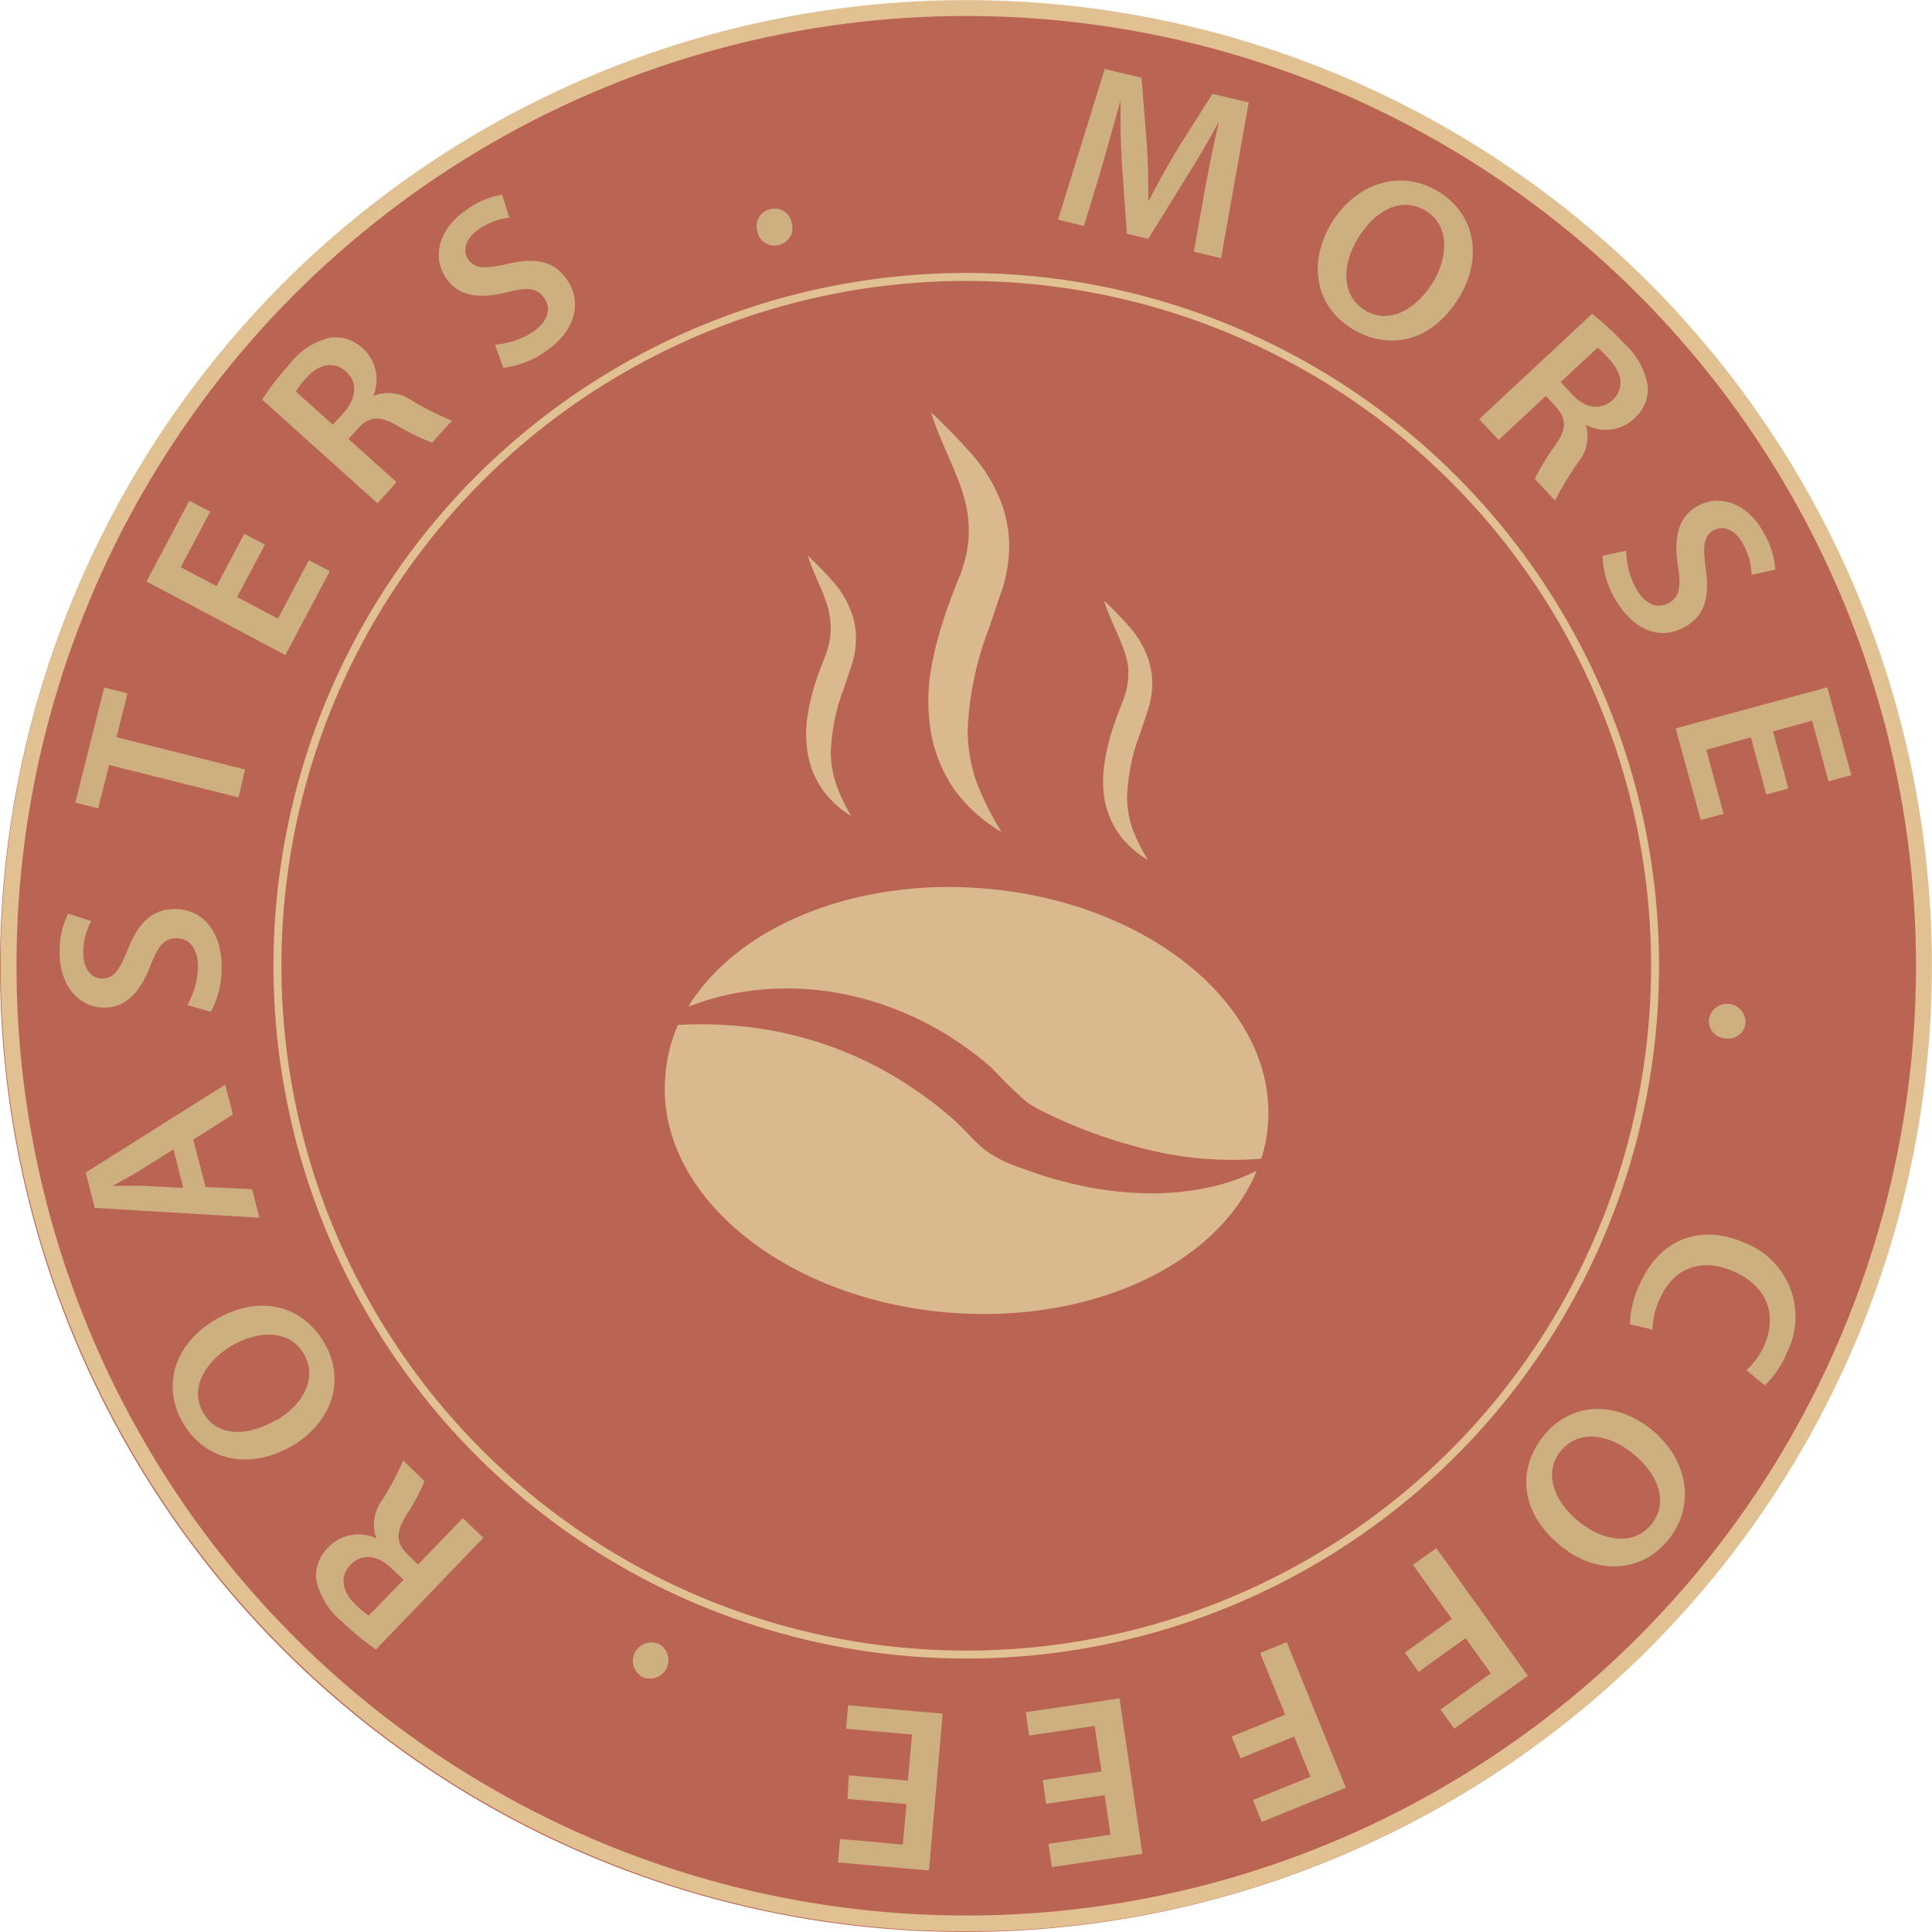 <?xml version="1.0" encoding="UTF-8"?> <svg xmlns="http://www.w3.org/2000/svg" viewBox="0 0 153.9 153.9"><g id="Layer_2" data-name="Layer 2"><g id="Layer_1-2" data-name="Layer 1"><circle cx="76.86" cy="77.04" r="76.86" style="fill:#ba6453"></circle><path d="M96.61,94.52a16.66,16.66,0,0,0,3.49-1.25c-3,7.35-13,12.21-24.49,11.29C62.35,103.49,52.2,95.06,53,85.73A12.49,12.49,0,0,1,54,81.64a33.84,33.84,0,0,1,5.35.14,29.9,29.9,0,0,1,7.1,1.68,29.19,29.19,0,0,1,6.33,3.27A30.22,30.22,0,0,1,76,89.22c.89.8,1.65,1.77,2.6,2.49a10.54,10.54,0,0,0,2.89,1.38c1,.37,2.07.74,3.15,1a27,27,0,0,0,6,.94A21.73,21.73,0,0,0,96.61,94.52Z" style="fill:#dab98e"></path><path d="M101,89.6a11.64,11.64,0,0,1-.53,2.7,28.38,28.38,0,0,1-9.39-.81,40.28,40.28,0,0,1-7.74-2.82,10.82,10.82,0,0,1-1.55-.88A37.94,37.94,0,0,1,79,85.07a25.84,25.84,0,0,0-3.43-2.55,25.17,25.17,0,0,0-7.87-3.23,23,23,0,0,0-8.38-.3,20.75,20.75,0,0,0-4.5,1.21c3.83-6.29,13.09-10.27,23.54-9.43C91.6,71.84,101.74,80.27,101,89.6Z" style="fill:#dab98e"></path><path d="M64.34,44.25c.7.67,1.36,1.33,2,2.06a7.61,7.61,0,0,1,1.54,2.63,6.25,6.25,0,0,1,.17,3.24,7.37,7.37,0,0,1-.2.78l-.23.68-.44,1.3a15.76,15.76,0,0,0-1,5.05,8,8,0,0,0,.43,2.49A13.59,13.59,0,0,0,67.81,65,7.67,7.67,0,0,1,65.59,63a7.11,7.11,0,0,1-1.22-2.83,9.17,9.17,0,0,1-.05-3.09A17.71,17.71,0,0,1,65,54.23c.16-.46.32-.91.49-1.35l.25-.63c.1-.22.12-.38.19-.57a5.53,5.53,0,0,0,.2-2.32C66,47.77,64.92,46.09,64.34,44.25Z" style="fill:#dab98e"></path><path d="M87.94,47.84a27.84,27.84,0,0,1,2,2.06,7.61,7.61,0,0,1,1.54,2.63,6.22,6.22,0,0,1,.17,3.23,6.79,6.79,0,0,1-.2.78l-.23.69-.44,1.3a15.7,15.7,0,0,0-1,5,8.16,8.16,0,0,0,.43,2.5,13.92,13.92,0,0,0,1.24,2.47,7.56,7.56,0,0,1-2.22-1.94A7.11,7.11,0,0,1,88,63.77a9.12,9.12,0,0,1,0-3.08,17.83,17.83,0,0,1,.71-2.88c.16-.45.32-.9.49-1.35l.25-.63a5.43,5.43,0,0,0,.19-.57,5.52,5.52,0,0,0,.2-2.32C89.58,51.35,88.52,49.68,87.94,47.84Z" style="fill:#dab98e"></path><path d="M74.16,32.84c1.14,1.08,2.2,2.14,3.24,3.33a12.56,12.56,0,0,1,2.5,4.26,10.09,10.09,0,0,1,.26,5.23,9.63,9.63,0,0,1-.32,1.26L79.47,48l-.71,2.11a25.19,25.19,0,0,0-1.68,8.16,12.66,12.66,0,0,0,.7,4,22.9,22.9,0,0,0,2,4,12.36,12.36,0,0,1-3.58-3.13,11.54,11.54,0,0,1-2-4.58,15.22,15.22,0,0,1-.08-5A29,29,0,0,1,75.28,49c.25-.74.52-1.46.79-2.18l.41-1c.15-.35.19-.61.3-.92a8.82,8.82,0,0,0,.32-3.75C76.82,38.52,75.1,35.82,74.16,32.84Z" style="fill:#dab98e"></path><path d="M96,15c.3-1.59.66-3.51,1.08-5.17h-.06c-.75,1.41-1.65,2.93-2.55,4.34l-3,4.85-1.71-.41-.39-5.58c-.1-1.67-.14-3.44-.1-5.05h0c-.44,1.6-1,3.51-1.45,5.15L86.35,18l-2.07-.5L88,5.5l2.93.69.42,5.28c.1,1.53.14,3.06.12,4.49h.06c.63-1.24,1.41-2.64,2.21-4l2.84-4.48,2.89.68L97.27,20.57l-2.17-.52Z" style="fill:#ceb080"></path><path d="M116.24,23.68c-2.19,3.58-5.61,4.3-8.55,2.5s-3.52-5.29-1.61-8.43,5.47-4.34,8.49-2.5S118.09,20.63,116.24,23.68ZM108.16,19c-1.32,2.17-1.29,4.58.58,5.72s4,0,5.39-2.2c1.22-2,1.39-4.54-.56-5.73S109.51,16.77,108.16,19Z" style="fill:#ceb080"></path><path d="M126.82,25a21.08,21.08,0,0,1,2.55,2.35,5.79,5.79,0,0,1,1.9,3.51,3.16,3.16,0,0,1-1.1,2.49,3.33,3.33,0,0,1-3.84.49l0,0a3.21,3.21,0,0,1-.58,2.93,26.15,26.15,0,0,0-1.88,3.1l-1.61-1.73a18.11,18.11,0,0,1,1.59-2.62c1-1.37.93-2.16.07-3.14l-.78-.84-3.76,3.51-1.55-1.66Zm-2.5,5.43.92,1c1.05,1.13,2.31,1.28,3.22.43s.81-2.07-.2-3.16a7.32,7.32,0,0,0-1-1Z" style="fill:#ceb080"></path><path d="M129.55,43.87a6.36,6.36,0,0,0,.77,3c.71,1.28,1.71,1.66,2.6,1.17s1-1.28.74-3c-.35-2.16,0-3.85,1.55-4.72,1.79-1,4-.25,5.29,2.13a6.51,6.51,0,0,1,.91,2.93l-1.88.41a5.34,5.34,0,0,0-.69-2.47c-.7-1.27-1.68-1.44-2.32-1.09-.84.47-.88,1.32-.64,3.09.33,2.3-.11,3.76-1.69,4.63-1.75,1-4,.49-5.6-2.34a7.44,7.44,0,0,1-.94-3.34Z" style="fill:#ceb080"></path><path d="M140.7,63.29l-1.23-4.56-3.55,1,1.38,5.1-1.82.49-2-7.3,12.08-3.27,1.91,7-1.81.49-1.31-4.83-3.12.85,1.23,4.55Z" style="fill:#ceb080"></path><path d="M136.13,81.19a1.47,1.47,0,0,1,2.92.22,1.37,1.37,0,0,1-1.56,1.31,1.38,1.38,0,0,1-1.36-1.51Z" style="fill:#ceb080"></path><path d="M129.84,105.49a7.73,7.73,0,0,1,.78-3.19c1.6-3.64,4.87-4.83,8.35-3.3a6.31,6.31,0,0,1,3.35,8.79,7.28,7.28,0,0,1-1.74,2.56l-1.46-1.2a6,6,0,0,0,1.43-2c1-2.33.31-4.66-2.45-5.87-2.51-1.11-4.77-.34-5.88,2.17a6.22,6.22,0,0,0-.58,2.46Z" style="fill:#ceb080"></path><path d="M124.32,123.14c-3.26-2.65-3.5-6.14-1.32-8.81s5.73-2.76,8.58-.43,3.55,6,1.32,8.75S127.08,125.4,124.32,123.14Zm5.76-7.35c-2-1.61-4.36-1.91-5.75-.21s-.59,4,1.44,5.63c1.83,1.5,4.31,2,5.76.24S132.08,117.42,130.08,115.79Z" style="fill:#ceb080"></path><path d="M121.71,133.49l-5.87,4.21-1.09-1.52,4-2.88-2-2.81L113,133.18l-1.09-1.53,3.74-2.69-3.1-4.31,1.86-1.33Z" style="fill:#ceb080"></path><path d="M107.21,142.41l-6.7,2.72-.7-1.74,4.58-1.86-1.3-3.2-4.27,1.73-.71-1.73,4.27-1.74-2-4.92,2.12-.86Z" style="fill:#ceb080"></path><path d="M83.07,141.8l4.67-.69-.54-3.63-5.22.77-.27-1.86,7.47-1.1L91,147.67l-7.21,1.06-.27-1.85,4.94-.73L88,143l-4.67.69Z" style="fill:#ceb080"></path><path d="M67.62,141.42l4.7.42.33-3.67-5.25-.46.16-1.87,7.53.67L74,149l-7.25-.64.17-1.87,5,.44.29-3.22-4.7-.41Z" style="fill:#ceb080"></path><path d="M52.41,130.92a1.47,1.47,0,0,1-1.23,2.67,1.47,1.47,0,0,1,1.21-2.67Z" style="fill:#ceb080"></path><path d="M29.94,131.4a22.46,22.46,0,0,1-2.67-2.21,5.85,5.85,0,0,1-2.09-3.4,3.22,3.22,0,0,1,1-2.56,3.33,3.33,0,0,1,3.81-.68l0,0a3.19,3.19,0,0,1,.42-3,24.27,24.27,0,0,0,1.71-3.2l1.7,1.64a17.24,17.24,0,0,1-1.45,2.7c-.88,1.43-.81,2.21.1,3.14l.83.8,3.57-3.7,1.63,1.57Zm2.21-5.56-1-.94c-1.11-1.07-2.37-1.15-3.23-.25s-.7,2.11.37,3.14a6.41,6.41,0,0,0,1.09.9Z" style="fill:#ceb080"></path><path d="M17.11,105.15c3.63-2.13,7-1.14,8.73,1.84s.59,6.33-2.58,8.19c-3.32,1.94-6.88,1.23-8.67-1.81S14,107,17.11,105.15Zm4.89,8c2.2-1.28,3.31-3.42,2.2-5.31s-3.52-1.94-5.78-.62c-2,1.2-3.38,3.34-2.23,5.32S19.78,114.42,22,113.11Z" style="fill:#ceb080"></path><path d="M16.38,94.56l3.7.17L20.66,97,7.55,96.22,6.83,93.4l11.11-7,.61,2.38-3.16,2Zm-2.56-3-2.74,1.71c-.68.42-1.46.83-2.12,1.19v0c.75,0,1.64,0,2.42,0l3.22.17Z" style="fill:#ceb080"></path><path d="M14.92,80.06a6.36,6.36,0,0,0,.85-3c0-1.47-.65-2.3-1.67-2.32s-1.52.61-2.12,2.2c-.78,2-1.9,3.35-3.7,3.32-2,0-3.57-1.77-3.53-4.48a6.76,6.76,0,0,1,.68-3l1.83.59a5.43,5.43,0,0,0-.63,2.48c0,1.44.74,2.09,1.47,2.1,1,0,1.42-.7,2.1-2.36.85-2.16,2-3.2,3.77-3.17,2,0,3.74,1.58,3.69,4.81a7.4,7.4,0,0,1-.86,3.37Z" style="fill:#ceb080"></path><path d="M8.69,60.94,7.82,64.4,6,63.93l2.3-9.16,1.86.46-.88,3.49L19.52,61.3,19,63.52Z" style="fill:#ceb080"></path><path d="M21.1,43.39l-2.21,4.17,3.25,1.72,2.47-4.66,1.66.88-3.54,6.68L11.67,46.32l3.41-6.43,1.66.87L14.4,45.18l2.85,1.51,2.21-4.17Z" style="fill:#ceb080"></path><path d="M20.88,31.83A21.21,21.21,0,0,1,23,29.09a5.76,5.76,0,0,1,3.33-2.2,3.18,3.18,0,0,1,2.58.87,3.36,3.36,0,0,1,.82,3.79l0,0a3.18,3.18,0,0,1,3,.31A24,24,0,0,0,36,33.51l-1.58,1.75a17.76,17.76,0,0,1-2.76-1.35c-1.45-.83-2.23-.74-3.13.2l-.77.86,3.83,3.44-1.52,1.68Zm5.63,2,.91-1c1-1.14,1.07-2.41.14-3.24s-2.14-.62-3.13.48a6.57,6.57,0,0,0-.86,1.12Z" style="fill:#ceb080"></path><path d="M39.43,27.45a6.24,6.24,0,0,0,3-1c1.22-.82,1.51-1.84.94-2.69s-1.37-.89-3-.48c-2.12.54-3.83.37-4.84-1.13-1.14-1.69-.59-3.94,1.65-5.45A6.57,6.57,0,0,1,40,15.51l.57,1.83a5.36,5.36,0,0,0-2.4.9c-1.2.81-1.29,1.81-.88,2.41.54.8,1.39.77,3.14.37,2.25-.53,3.74-.22,4.75,1.28,1.12,1.66.84,4-1.84,5.78a7.41,7.41,0,0,1-3.24,1.22Z" style="fill:#ceb080"></path><path d="M62.05,19.51a1.38,1.38,0,0,1-1.72-1.06,1.4,1.4,0,0,1,1-1.78,1.37,1.37,0,0,1,1.73,1.06,1.39,1.39,0,0,1-1,1.78Z" style="fill:#ceb080"></path><circle cx="76.97" cy="76.93" r="76.29" style="fill:none;stroke:#e1c091;stroke-miterlimit:10;stroke-width:1.266px"></circle><circle cx="76.97" cy="76.93" r="54.87" style="fill:none;stroke:#e1c091;stroke-miterlimit:10;stroke-width:0.633px"></circle></g></g></svg> 